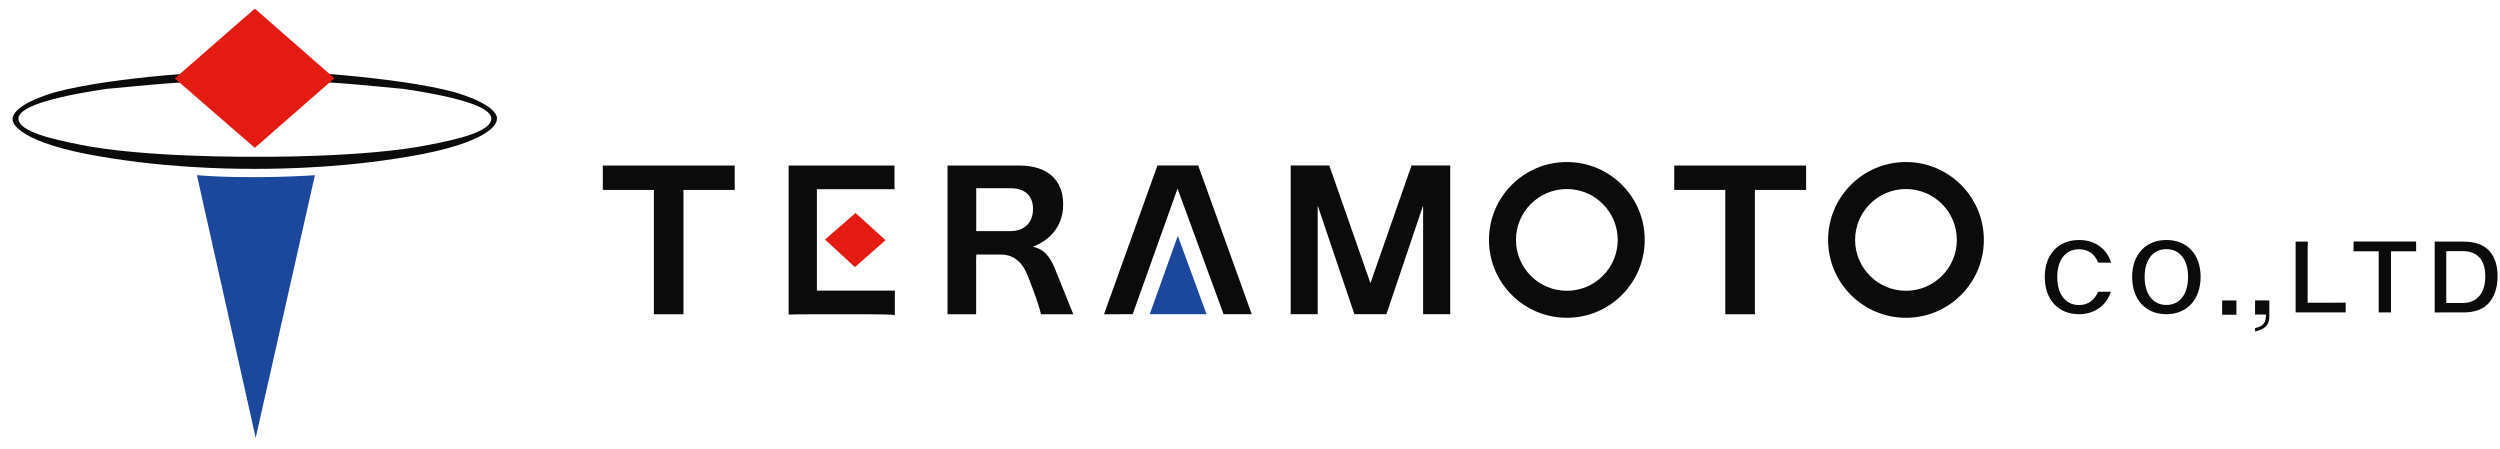<?xml version="1.0" encoding="utf-8"?>
<!-- Generator: Adobe Illustrator 26.3.1, SVG Export Plug-In . SVG Version: 6.00 Build 0)  -->
<svg version="1.1" id="レイヤー_1" xmlns="http://www.w3.org/2000/svg" xmlns:xlink="http://www.w3.org/1999/xlink" x="0px"
	 y="0px" viewBox="0 0 278.65 50" style="enable-background:new 0 0 278.65 50;" xml:space="preserve">
<style type="text/css">
	.st0{fill:#0B0B0B;}
	.st1{fill:#E31B13;}
	.st2{fill:#1B489D;}
</style>
<g>
	<path class="st0" d="M50.66,10.27C44.11,8.52,32,7.86,28.89,7.81v1.04c5.3,0.12,8.87,0.34,16.09,1.06c8.3,1.23,9.76,2.49,9.78,3.28
		c0.05,1.53-4.02,2.37-6.83,2.93c-7.19,1.48-19.51,1.36-19.52,1.35l0,0h0h0l0,0c-0.01,0-12.32,0.12-19.52-1.35
		c-2.81-0.57-6.87-1.41-6.83-2.93c0.02-0.79,1.48-2.04,9.78-3.28c7.22-0.71,10.79-0.94,16.09-1.06V7.81
		c-3.11,0.05-15.21,0.71-21.77,2.46c-5.22,1.56-4.75,3.06-4.75,3.06c-0.03,0.21,0.23,2.25,8.26,3.84
		c8.07,1.54,15.37,1.65,18.72,1.65l0,0h0c0,0,0,0,0,0l0,0c3.35,0,10.65-0.11,18.72-1.65c8.03-1.59,8.29-3.63,8.26-3.84
		C55.41,13.33,55.89,11.83,50.66,10.27z"/>
	<polygon class="st1" points="28.4,0.96 19.48,8.74 28.4,16.48 37.27,8.72 	"/>
	<path class="st2" d="M21.95,19.53L28.5,48.8l6.6-29.27C35.1,19.53,28.16,20.02,21.95,19.53"/>
</g>
<g>
	<path class="st0" d="M212.44,18.06c-4.8,0-8.68,3.89-8.68,8.68c0,4.8,3.89,8.68,8.68,8.68c4.8,0,8.68-3.89,8.68-8.68
		C221.12,21.95,217.23,18.06,212.44,18.06z M212.44,32.41c-3.13,0-5.67-2.54-5.67-5.67c0-3.13,2.54-5.67,5.67-5.67
		s5.67,2.54,5.67,5.67C218.11,29.87,215.57,32.41,212.44,32.41z"/>
	<path class="st0" d="M91.05,25.21v-4.12h8.65v-2.64H87.9v16.61c0.61-0.02,1.23-0.03,2.41-0.03h6.66c1.27,0,2.07,0.02,2.77,0.08
		v-2.72h-8.69v-4.57"/>
	<g>
		<g>
			<path class="st0" d="M117.51,29.76c-0.58-1.28-1.17-1.9-2.09-2.18l-0.32-0.07c1.62-0.61,3.41-2.04,3.4-4.75
				c0-2.69-1.73-4.26-4.76-4.31h-8.13v16.58h3.19v-6.15l0.02-0.51h2.65c0.83,0,1.46,0.22,1.99,0.7c0.61,0.53,0.89,1.06,1.6,2.99
				c0.52,1.38,0.8,2.26,0.97,2.97h3.6L117.51,29.76z M112.62,25.76h-3.81v-4.78h3.83c1.59,0,2.5,0.84,2.5,2.31
				C115.14,24.81,114.18,25.76,112.62,25.76z"/>
		</g>
	</g>
	<polygon class="st2" points="128.15,35.02 134.48,35.02 131.28,26.28 	"/>
	<path class="st0" d="M174.64,18.06c-4.8,0-8.68,3.89-8.68,8.68c0,4.8,3.89,8.68,8.68,8.68c4.8,0,8.68-3.89,8.68-8.68
		C183.33,21.95,179.44,18.06,174.64,18.06z M174.64,32.41c-3.13,0-5.67-2.54-5.67-5.67c0-3.13,2.54-5.67,5.67-5.67
		c3.13,0,5.67,2.54,5.67,5.67C180.31,29.87,177.77,32.41,174.64,32.41z"/>
	<path class="st0" d="M72.88,35.03V21.17h-5.69v-2.72h14.7v2.72h-5.71v13.86C76.17,35.03,72.92,35.03,72.88,35.03z"/>
	<polygon class="st1" points="95.36,23.74 91.95,26.7 95.29,29.77 98.7,26.77 	"/>
	<polygon class="st0" points="126.25,35.02 123.05,35.03 129.01,18.44 133.55,18.44 139.52,35.02 136.38,35.02 131.25,21.02 	"/>
	<polygon class="st0" points="150.96,35.02 154.53,35.02 158.62,22.9 158.62,35.02 161.64,35.02 161.64,18.44 157.33,18.44 
		152.75,31.56 148.16,18.44 143.86,18.44 143.86,35.02 146.87,35.02 146.87,22.91 	"/>
	<path class="st0" d="M192.3,35.03V21.17h-5.69v-2.72h14.7v2.72h-5.71v13.86C195.6,35.03,192.34,35.03,192.3,35.03z"/>
	<path class="st0" d="M241.46,35.02c-2.31,0-3.81-1.63-3.81-4.15c0-2.5,1.5-4.12,3.82-4.12c2.31,0,3.81,1.61,3.81,4.09
		C245.28,33.38,243.78,35.02,241.46,35.02 M241.47,27.77c-1.5,0-2.43,1.18-2.43,3.09c0,1.93,0.93,3.13,2.43,3.13
		c1.49,0,2.41-1.2,2.41-3.13C243.88,28.95,242.96,27.77,241.47,27.77"/>
	<path class="st0" d="M255.87,34.82v-7.89h1.36v0.18c-0.02,0.26-0.02,0.57-0.02,1.08v5.55h2.9c0.32,0,1.34-0.01,1.34-0.01v1.09
		H255.87z"/>
	<polygon class="st0" points="266.5,28.01 269.3,28.01 269.3,26.92 262.33,26.92 262.33,28.01 265.13,28.01 265.13,34.82 
		266.5,34.82 	"/>
	<path class="st0" d="M271.36,26.92c0.28,0.01,0.58,0.01,1.07,0.01h2.18c1.17,0,2.12,0.32,2.74,0.92c0.68,0.67,1.03,1.67,1.03,2.95
		c0,1.3-0.38,2.37-1.09,3.09c-0.62,0.62-1.52,0.93-2.65,0.93h-2.2c-0.5,0-0.8,0-1.07,0.01V26.92z M272.66,33.77h1.78
		c0.78,0,1.35-0.21,1.8-0.66c0.5-0.52,0.77-1.3,0.77-2.27c0-1-0.23-1.73-0.72-2.21c-0.45-0.44-1.03-0.64-1.88-0.64h-1.75V33.77z"/>
	<path class="st0" d="M231.72,35.02c-2.31,0-3.81-1.63-3.81-4.15c0-2.5,1.5-4.12,3.82-4.12c1.76,0,3.08,0.94,3.58,2.53h-1.44
		c-0.38-0.97-1.14-1.5-2.14-1.5c-1.5,0-2.43,1.18-2.43,3.09c0,1.93,0.93,3.13,2.43,3.13c0.98,0,1.73-0.53,2.12-1.48h1.43
		C234.76,34.08,233.44,35.02,231.72,35.02"/>
	<rect x="247.68" y="33.49" class="st0" width="1.59" height="1.59"/>
	<path class="st0" d="M251.35,36.56c0.37-0.07,0.62-0.17,0.81-0.33c0.26-0.22,0.35-0.45,0.39-0.89l0.02-0.28h-1.22v-1.58h1.59v1.84
		c0,0.46-0.15,0.85-0.44,1.11c-0.25,0.23-0.63,0.4-1.15,0.52L251.35,36.56z"/>
</g>
</svg>
